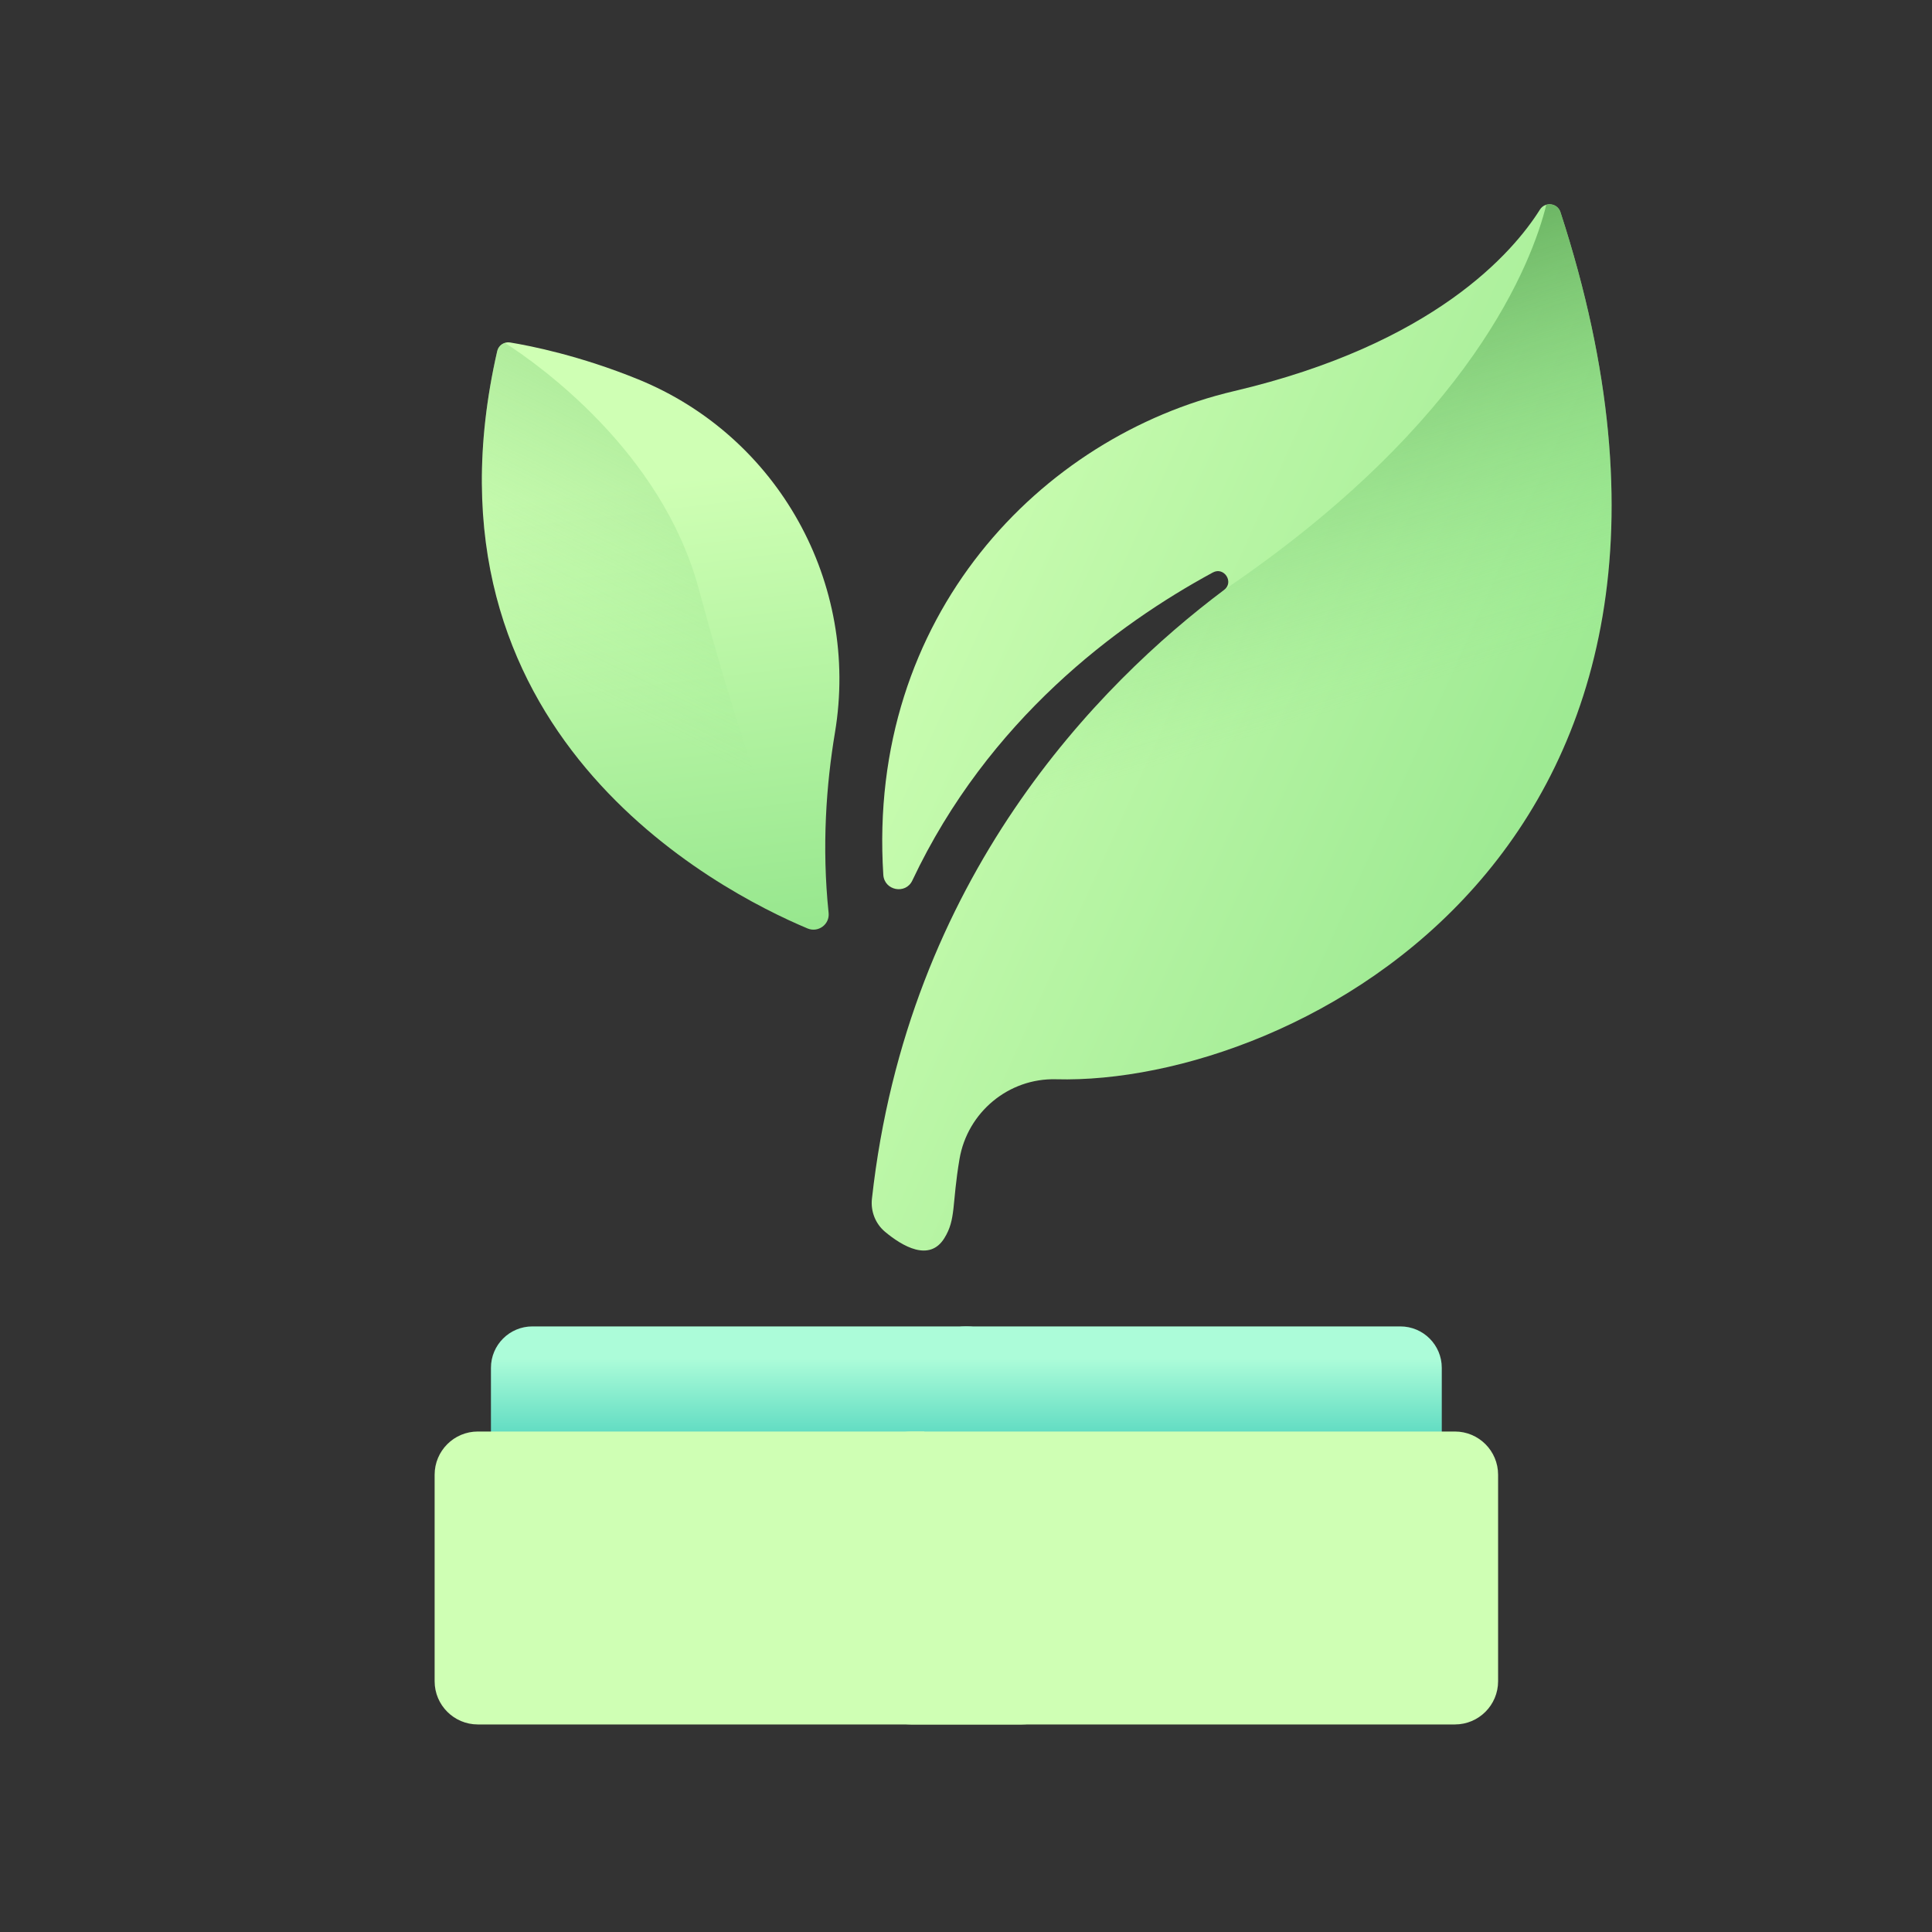 <?xml version="1.0" encoding="UTF-8"?> <svg xmlns="http://www.w3.org/2000/svg" width="80" height="80" viewBox="0 0 80 80" fill="none"><rect x="0" y="0" width="80" height="80" fill="#333333" stroke="none"/><path d="M41.755 56.639V60.565C41.755 61.513 40.987 62.282 40.039 62.282H22.044C21.097 62.282 20.329 61.513 20.329 60.565V56.639C20.329 55.692 21.097 54.924 22.044 54.924H40.039C40.987 54.924 41.755 55.692 41.755 56.639Z" fill="url(#paint0_linear)"></path><path d="M44.087 61.065V69.617C44.087 70.605 43.285 71.406 42.298 71.406H19.786C18.799 71.406 17.997 70.605 17.997 69.617V61.065C17.997 60.077 18.799 59.276 19.786 59.276H42.298C43.286 59.276 44.087 60.077 44.087 61.065Z" fill="#CFFFB4"></path><path d="M38.275 56.639V60.565C38.275 61.513 39.043 62.282 39.991 62.282H57.986C58.933 62.282 59.701 61.513 59.701 60.565V56.639C59.701 55.692 58.933 54.924 57.986 54.924H39.991C39.043 54.924 38.275 55.692 38.275 56.639Z" fill="url(#paint1_linear)"></path><path d="M35.944 61.065V69.617C35.944 70.605 36.745 71.406 37.733 71.406H60.244C61.232 71.406 62.033 70.605 62.033 69.617V61.065C62.033 60.077 61.232 59.276 60.244 59.276H37.733C36.745 59.276 35.944 60.077 35.944 61.065Z" fill="#CFFFB4"></path><path d="M64.614 8.782C64.489 8.402 63.979 8.34 63.765 8.679C62.656 10.442 59.388 14.248 51.095 16.196C43.13 18.067 35.892 25.495 36.576 36.225C36.617 36.875 37.499 37.05 37.777 36.461C40.925 29.795 46.265 25.85 50.22 23.706C50.688 23.452 51.111 24.11 50.685 24.43C45.499 28.319 37.579 36.322 36.105 49.637C36.047 50.157 36.249 50.674 36.651 51.009C37.355 51.595 38.483 52.272 39.104 51.269C39.592 50.481 39.41 49.89 39.731 47.993C40.06 46.057 41.766 44.637 43.728 44.69C53.62 44.955 73.189 35.05 64.614 8.782Z" fill="url(#paint2_linear)"></path><path d="M33.438 38.445C29.704 36.876 16.985 30.293 20.589 14.537C20.644 14.297 20.877 14.141 21.121 14.181C21.975 14.321 24.01 14.725 26.419 15.705C32.228 18.069 35.608 24.153 34.573 30.339C34.213 32.493 34.025 35.053 34.311 37.802C34.361 38.277 33.879 38.63 33.438 38.445Z" fill="url(#paint3_linear)"></path><path d="M64.028 8.482C63.452 10.815 60.975 17.452 50.686 24.43C45.499 28.32 37.579 36.322 36.106 49.637C36.048 50.157 36.25 50.674 36.652 51.009C37.356 51.595 38.483 52.272 39.105 51.269C39.593 50.481 39.411 49.891 39.733 47.993C40.06 46.057 41.766 44.637 43.729 44.69C53.62 44.955 73.189 35.05 64.614 8.783C64.528 8.519 64.258 8.413 64.028 8.482Z" fill="url(#paint4_linear)"></path><path d="M33.438 38.445C33.633 38.526 33.834 38.503 33.996 38.411C31.894 34.733 30.291 29.363 28.921 24.34C27.378 18.68 22.295 15.089 20.907 14.197C20.753 14.245 20.627 14.37 20.589 14.537C16.985 30.293 29.704 36.876 33.438 38.445Z" fill="url(#paint5_linear)"></path><defs><linearGradient id="paint0_linear" x1="31.042" y1="56.266" x2="31.042" y2="59.925" gradientUnits="userSpaceOnUse"><stop stop-color="#ACFCD9"></stop><stop offset="1" stop-color="#53D6BE"></stop></linearGradient><linearGradient id="paint1_linear" x1="48.989" y1="56.266" x2="48.989" y2="59.925" gradientUnits="userSpaceOnUse"><stop stop-color="#ACFCD9"></stop><stop offset="1" stop-color="#53D6BE"></stop></linearGradient><linearGradient id="paint2_linear" x1="34.975" y1="22.81" x2="71.426" y2="39.327" gradientUnits="userSpaceOnUse"><stop stop-color="#CFFFB4"></stop><stop offset="1" stop-color="#8EE388"></stop></linearGradient><linearGradient id="paint3_linear" x1="26.844" y1="19.977" x2="29.51" y2="42.037" gradientUnits="userSpaceOnUse"><stop stop-color="#CFFFB4"></stop><stop offset="1" stop-color="#8EE388"></stop></linearGradient><linearGradient id="paint4_linear" x1="50.798" y1="30.831" x2="44.1" y2="9.341" gradientUnits="userSpaceOnUse"><stop stop-color="#8EE388" stop-opacity="0"></stop><stop offset="1" stop-color="#4B9345"></stop></linearGradient><linearGradient id="paint5_linear" x1="25.796" y1="29.49" x2="40.668" y2="-0.627" gradientUnits="userSpaceOnUse"><stop stop-color="#8EE388" stop-opacity="0"></stop><stop offset="1" stop-color="#4B9345"></stop></linearGradient></defs></svg> 